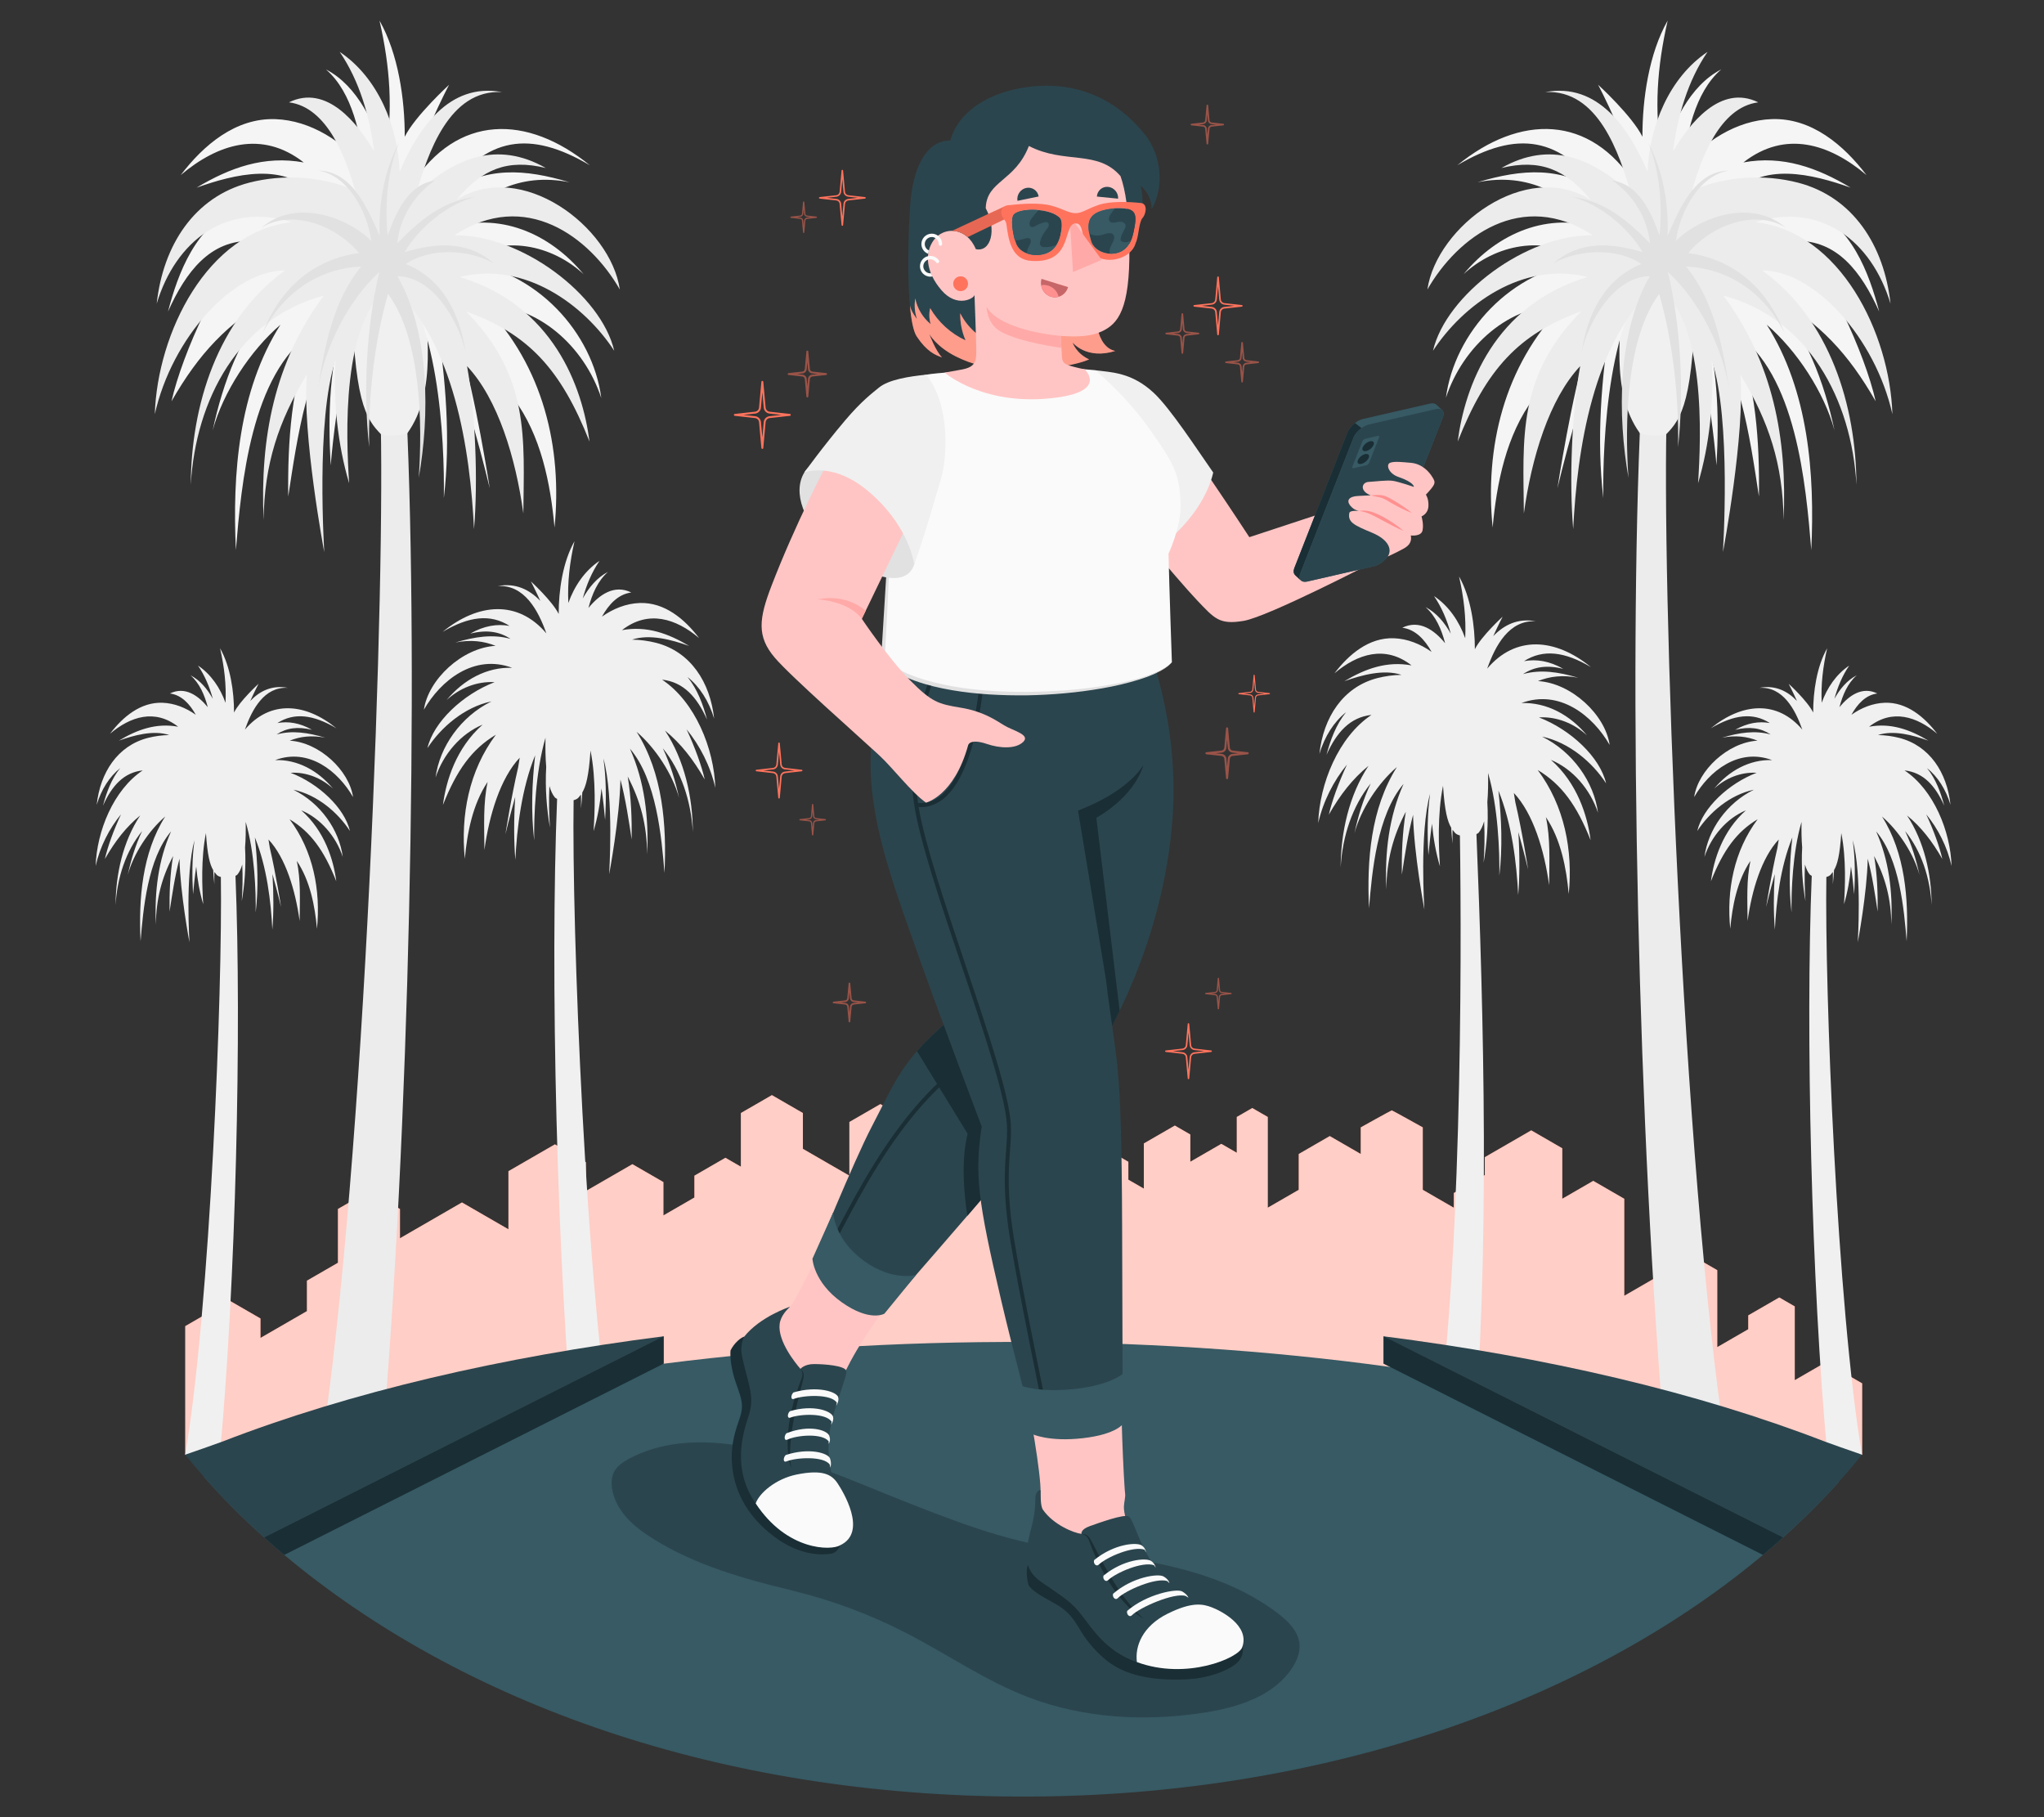 <?xml version="1.0" encoding="UTF-8"?>
<svg id="Layer_2" data-name="Layer 2" xmlns="http://www.w3.org/2000/svg" viewBox="0 0 540 480">
  <rect x="0" y="0" width="540" height="480" fill="#333333" stroke="none"/>
  <defs>
    <style>
      .cls-1 {
        fill: #ff735d;
      }

      .cls-1, .cls-2, .cls-3, .cls-4, .cls-5, .cls-6, .cls-7, .cls-8, .cls-9, .cls-10, .cls-11, .cls-12, .cls-13, .cls-14, .cls-15, .cls-16, .cls-17 {
        stroke-width: 0px;
      }

      .cls-18 {
        opacity: .5;
      }

      .cls-2 {
        fill: #375a64;
      }

      .cls-3 {
        fill: #e1e1e1;
      }

      .cls-4 {
        fill: #ececec;
      }

      .cls-5 {
        fill: #2b454e;
      }

      .cls-6 {
        fill: #c76668;
      }

      .cls-7 {
        fill: #f5f5f5;
      }

      .cls-8 {
        fill: #f0f0f0;
      }

      .cls-9 {
        fill: none;
      }

      .cls-10 {
        fill: #1a2e35;
      }

      .cls-11 {
        fill: #ff9090;
      }

      .cls-12 {
        fill: #fafafa;
      }

      .cls-13 {
        opacity: .65;
      }

      .cls-13, .cls-17 {
        fill: #fff;
      }

      .cls-14 {
        fill: #ffaaa8;
      }

      .cls-15 {
        fill: #ffc5c4;
      }

      .cls-16 {
        opacity: .1;
      }

      .cls-17 {
        opacity: .3;
      }
    </style>
  </defs>
  <g id="Layer_2-2" data-name="Layer 2">
    <g>
      <rect class="cls-9" width="540" height="480"/>
      <g>
        <g id="City">
          <path id="Buildings" class="cls-1" d="m482.34,359.84l-8.19,4.73v-19.49l-4.09-2.36-8.19,4.73v3.66l-8.19,4.73v-20.33l-8.19-4.73-8.19,4.73v2.04l-8.19,4.73v-25.63l-8.19-4.73-8.19,4.73v-13.34l-8.19-4.73-12.28,7.09v4.73l-8.19,4.73v3.88l-8.19-4.73v-16.49s-8.04-4.49-8.19-4.49-8.19,4.49-8.19,4.49v7.03l-8.19-4.73-8.19,4.73v9.46l-8.19,4.73v-23.97l-4.09-2.36-4.09,2.36v9.46l-4.09-2.36-8.19,4.73v-7.2l-4.09-2.36-8.19,4.73v11.93l-4.09-2.36v-4.73l-8.19-4.73-8.19,4.73v-4.73l-12.28-7.09-8.19,4.73v-9.46l-8.19-4.73-8.19,4.73v13.14l-4.09,2.36v-9.46l-8.19-4.73-8.19,4.73v14.18l-12.28-7.09v-9.46l-8.19-4.73-8.19,4.73v14.18l-4.09-2.36-8.19,4.73v5.77l-8.19,4.73v-8.81l-8.19-4.73-12.28,7.09v-7.6l-8.19-4.73-12.28,7.09v15.35l-12.28-7.09-16.38,9.46v-7.74l-8.19-4.73-8.19,4.73v14.21l-8.19,4.73v8.04l-12.28,7.09v-5.14l-8.19-4.73-11.68,6.75v33.98h443.01s0-18.87,0-18.87l-9.59-5.54Z"/>
          <path id="Buildings-2" data-name="Buildings" class="cls-13" d="m482.34,359.84l-8.19,4.73v-19.49l-4.09-2.36-8.19,4.73v3.66l-8.19,4.73v-20.33l-8.19-4.73-8.19,4.73v2.04l-8.19,4.73v-25.63l-8.19-4.73-8.19,4.73v-13.34l-8.19-4.73-12.28,7.09v4.73l-8.19,4.73v3.88l-8.19-4.73v-16.49s-8.04-4.49-8.19-4.49-8.19,4.49-8.19,4.49v7.03l-8.19-4.73-8.19,4.73v9.46l-8.19,4.73v-23.97l-4.09-2.36-4.09,2.36v9.46l-4.09-2.36-8.19,4.73v-7.2l-4.09-2.36-8.19,4.73v11.93l-4.09-2.36v-4.73l-8.19-4.73-8.19,4.73v-4.73l-12.28-7.09-8.19,4.73v-9.46l-8.19-4.73-8.19,4.73v13.14l-4.09,2.36v-9.46l-8.19-4.73-8.19,4.73v14.18l-12.28-7.09v-9.46l-8.19-4.73-8.19,4.73v14.18l-4.09-2.36-8.19,4.73v5.77l-8.19,4.73v-8.81l-8.19-4.73-12.28,7.09v-7.6l-8.19-4.73-12.28,7.09v15.35l-12.28-7.09-16.38,9.46v-7.74l-8.19-4.73-8.19,4.73v14.21l-8.19,4.73v8.04l-12.28,7.09v-5.14l-8.19-4.73-11.68,6.75v33.98h443.01s0-18.87,0-18.87l-9.59-5.54Z"/>
        </g>
        <g id="Palm">
          <path class="cls-4" d="m456.16,383.88c-11.84-77.22-17.28-232.21-15.79-276.25l-6.87.29c-3.32,70.68-.81,191.6,6.58,275.96h16.08Z"/>
          <path class="cls-8" d="m428.85,74.94c-.53,11.7-3.62,28.36,4.36,39.46,1.06.65,5.62.86,6.98.31,3.98-4.09,7.35-8.63,7.73-39.56,0,0-2.51-3.09-9.5-3.36-6.99-.27-9.58,3.15-9.58,3.15Z"/>
          <g>
            <path class="cls-7" d="m412.9,80.64c-15.64,16.08-20.65,37.64-18.56,58.7,1.04-11.57,3.57-24.47,10.84-34.12,3.73-4.95,8.04-11.25,14.14-13.73-3.98,12.28-7.87,37.49-7.87,37.49,0,0,7.19-30.36,14.03-44.38-2.42,15.38-3.73,31.46-1.9,46.97-.23-15.36,1.35-49.76,14.54-61.04,10.67,12.07,13.97,36.78,15.36,52.39.76-13.76.33-26.85-3.88-40.07,10,13.33,12.65,32.33,15.09,48.29.19-14.38-.78-29.84-6.32-43.32,16.15,10.89,18.72,40.03,20.15,57.47.95-20.13-.7-42.03-11.77-59.52,7.9,6.74,15.19,17.86,17.9,27.9-2.67-12.61-7.56-25.69-16.29-35.45,12.47,7.09,19.97,15.24,27.17,27.77-2.83-12.68-13.23-35.39-21.16-42.35,10.94-.3,17.39,8.16,22.09,18.66-2.66-10.21-7.4-22.92-18.63-27.37-6.56-2.6-13.43-2.82-20.5-2.94,7.96-9.52,21.68-5.93,31.58-2.43-8.82-5.27-17.91-8.57-28.32-6.66,11.09-8.66,22.78-4.88,32.51,3.34-6.02-7.94-14.52-15.14-25.01-14.78-9.35.32-18.01,5.97-23.8,13.14,1.38-8.82,3.26-20.02,10.42-26.26-8.42,4.35-12.93,14.57-15.66,23.21-2.1-12.5-1.28-23.8,1.53-36.12-4.97,8.75-6.69,20.77-6.67,30.68-2.7-5.47-11.7-13.73-11.71-13.72,0,0,9.29,17.58,9.86,26.41-12.02-18.76-30.57-18.61-47.05-5.15,15.76-9.32,27.38-7.69,38.07,7.5-10.47-7.39-20.97-6.52-32.74-3.01,13.65-2.71,22.98,3.19,32.51,12.24-13.82-4.61-27.22,1.2-36.19,12.04,8.2-7.6,21.19-10.84,32.4-3.43-20.16,2.28-34.84,19.06-37.06,36.06,4.5-13.63,16.78-24.7,30.89-24.42Z"/>
            <path class="cls-4" d="m437.71,75.36c-16.96,14.66-21.07,43.79-22.09,64.4-1.07-12.52-.41-30.68,1.84-43.04-8.15,8.64-12.87,24.25-14.87,38.9-.18-19.86-1.8-36.21,15.17-53.38-16.53,5.94-25.09,15.3-32.65,34.39,1.85-14.46,9.58-36,34.3-43.47-17.26-4.28-32.96,7.44-40.83,19.49,3.42-14.76,24.59-30.77,42.23-30.49-18.73-12.35-35.72.37-43.71,14.31,2.4-16.61,26.04-34.51,43.14-23.69-6.66-8.06-13.42-10.89-23.59-8.4,12.89-7.33,24.11-2.65,34.24,6.77-3.07-10.64-8.7-27.62-22.68-26.82,14.08-2.64,22.22,9.78,27.06,21,.47-11.89,5.66-24.81,15.84-31.63-5.25,7.69-7.94,17.1-9.1,26.24,4.31-7.26,12.51-17.81,22.5-12.91-10.26,1.31-15.1,14.97-17.49,23.28,8.85-3.84,19.15-4.34,27.96-2.07,14.54,3.75,22.8,16.58,24.47,31.96-5.01-16.57-18.35-26.87-35.69-21.53,22.41,2.52,35.52,29.38,36.19,50.72-4.56-20.23-20.67-37.95-34.38-37.95,17.93,12.95,24.79,35.8,24.88,56.6-1.28-22.45-12.66-44-35.13-49.95,13.11,17.7,16.84,37.63,15.89,59.29-.19-14.73-3.86-26.01-11.45-38.5,1.35,15.59-4.57,46.95-4.57,46.95-.05,0,2.31-34.92-2.98-50.68.63,10.59-.55,22.31-3.6,32.5.8-12.25,2.17-43.15-10.9-52.29Z"/>
            <path class="cls-3" d="m435.85,72.96c-8.64,15.02-8.5,36.99-5.63,53.22-.97-13.71-.72-36.7,8.12-48.53,3.64,12.63,5.24,27.43,4.98,40.45,1.61-14.53.77-31.89-2.69-46.26,8.36,7.66,14.38,19.88,16.21,30.97-1.66-11.13-4.02-23.48-11.42-32.4,11.68.49,20.97,7.4,26.04,17.56-4.44-11.39-12.97-19.4-25.45-21.13,5.62-6.91,17.29-11.84,25.7-6.74-8.4-7.29-21.67-3.47-28.93,3.48.93-7.18,5.89-17.23,13.97-18.52-9.03.11-13.15,10.37-16.2,17.21.35-8.36-1.19-17.21-5.14-24.62,3.12,7.47,3.82,16.62,3.03,24.57-2.17-5.92-5.31-13.53-12.5-14.53,5.54,3.76,9.27,9.92,9.97,16.59-5.92-6.03-11.89-11.18-20.62-12.29,7.39,1.9,14.82,8.14,18.67,14.59-8.29-2.4-16.54-3.1-23.53,2.95,6.42-3.66,16.94-4.18,23.2.22-9.75,3.9-14.3,13.32-15.78,23.2,1.78-7.89,8.46-19.87,17.99-20Z"/>
          </g>
        </g>
        <path id="Palm-2" data-name="Palm" class="cls-8" d="m513.13,226.86c-.72-3.21-2.31-7.59-4.25-11.76,3.08,3.73,5.56,8.54,6.7,13.64-.29-9.14-4.7-20.1-12.43-25.24,5.01.54,8.15,4.08,10.49,9.31-.9-3.45-2.23-7.07-4.55-9.92,2.84,2.25,4.98,5.63,6.21,9.7-.92-8.51-5.49-15.61-13.54-17.68-1.79-.46-3.69-.71-5.62-.75,4.19-1.38,9.32.06,13.32,1.48-4.88-2.92-9.91-4.74-15.67-3.68,6.13-4.79,12.6-2.7,17.99,1.85-3.33-4.39-8.03-8.38-13.84-8.18-3.18.11-6.21,1.33-8.82,3.18,1.58-2.84,3.77-5.24,6.84-5.63-4-1.96-7.48.55-10,3.61.84-3.21,2.17-6.32,4.57-8.42-2.55,1.32-4.45,3.61-5.9,6.21.85-3.12,2.1-6.13,3.91-8.77-3.45,2.31-5.86,5.89-7.27,9.83-.23-4.82.32-9.46,1.44-14.4-2.75,4.84-3.7,11.49-3.69,16.97-1.49-3.03-6.47-7.6-6.48-7.59,0,0,1.03,1.95,2.19,4.53-2.51-2.63-5.75-4.25-9.93-3.46,6.21-.35,9.44,5.62,11.35,11.04-6.61-7.8-15.88-7.14-24.19-.35,6.13-3.62,11.13-4.25,15.61-1.39-2.88-.52-5.93-.05-9.16,1.79,3.8-.93,6.74-.51,9.38,1.23-4.11-1.14-8.32-.5-12.88.86,3.59-.71,6.63-.34,9.4.77-7.87.47-15.72,7.89-16.73,14.9,3.91-6.81,11.69-13.09,20.59-9.76-5.9-.22-11.37,2.78-15.3,7.53,2.95-2.73,7.01-4.44,11.2-4.18-7.43,2.85-14.26,9.3-15.67,15.37,3.15-4.83,8.57-9.55,14.95-10.9-7.2,3.54-12.12,10.61-13.06,17.76,1.81-5.48,5.89-10.2,10.97-12.32-6.17,5.44-8.53,13.06-9.25,18.73,3.21-8.1,6.75-13.03,12.34-16.37-6.27,8.39-8.25,18.76-7.24,28.93.54-6.03,1.82-12.71,5.33-17.93-1.07,4.99-.81,10.17-.75,15.87,1.11-8.11,3.72-16.74,8.23-21.52-.13.7-.24,1.44-.35,2.2-1.64,6.99-2.98,15.64-2.98,15.64,0,0,.91-3.85,2.28-8.71-.33,5.1-.33,10.46.03,14.68.36-7.31,1.43-16.55,4.62-24.38-.75,6.59-.99,13.31-.22,19.85-.08-5.62.27-15.85,2.64-23.94-.04,2.3-.01,4.65.17,6.79-.28,4.94.12,9.91.87,14.16-.19-2.74-.3-6.14-.13-9.68.32,1.12.75,2.04,1.3,2.68.14.12.31.22.49.31-1.65,40.62-.1,107.63,4.14,153.11l9.13-.2c-6.64-39.39-9.86-123.2-9.41-152.61.49-.13.9-.33,1.14-.61.2-.23.39-.46.57-.72.02,1.1.03,2.19.01,3.25.13-1.21.23-2.46.31-3.74.85-1.44,1.52-3.8,1.91-9.78,1.37,6.73.99,14.67.72,18.8.94-3.15,1.55-6.56,1.85-9.97.38,2.64.64,5.16.84,7.35.27-4.89.27-9.62-.39-14.32,2.52,9.12,1.31,27,1.34,27,0,0,2.45-12.99,2.63-22.08,1.24,4.67,1.94,9.52,2.62,13.96.06-4.8-.11-9.82-.93-14.68,2.99,5.72,4.46,11.24,4.55,18.13.38-8.76-.63-17-4.02-24.63,6.2,7.27,7.37,20.6,8.06,29,.53-11.14-.38-23.25-6.51-32.93,4.37,3.73,8.4,9.88,9.9,15.44-.83-3.91-2.04-7.9-3.8-11.6,4.3,5.29,6.6,12.33,7.01,19.55-.03-8.1-1.93-16.76-6.5-23.67,3.74,3.07,6.57,6.7,9.31,11.47Z"/>
        <path id="Palm-3" data-name="Palm" class="cls-8" d="m351.04,215.28c.81-3.64,2.62-8.59,4.81-13.31-3.48,4.22-6.29,9.67-7.59,15.45.32-10.35,5.32-22.76,14.07-28.58-5.68.61-9.23,4.62-11.88,10.54,1.02-3.91,2.53-8,5.15-11.24-3.21,2.55-5.64,6.38-7.03,10.99,1.05-9.63,6.22-17.67,15.33-20.02,2.03-.52,4.18-.81,6.36-.85-4.74-1.56-10.55.07-15.09,1.67,5.53-3.3,11.22-5.37,17.75-4.17-6.95-5.43-14.27-3.06-20.37,2.09,3.77-4.97,9.1-9.49,15.67-9.26,3.6.12,7.03,1.51,9.99,3.6-1.79-3.22-4.27-5.93-7.75-6.38,4.53-2.22,8.47.62,11.32,4.09-.95-3.64-2.45-7.16-5.18-9.54,2.89,1.49,5.04,4.09,6.68,7.03-.96-3.53-2.38-6.94-4.43-9.94,3.91,2.62,6.64,6.67,8.24,11.13.26-5.45-.36-10.72-1.63-16.31,3.11,5.48,4.19,13.01,4.18,19.22,1.69-3.43,7.33-8.6,7.34-8.6,0,0-1.16,2.21-2.48,5.14,2.85-2.97,6.51-4.81,11.25-3.92-7.03-.4-10.69,6.37-12.85,12.5,7.49-8.84,17.98-8.09,27.4-.4-6.94-4.1-12.6-4.81-17.68-1.57,3.27-.59,6.72-.06,10.38,2.03-4.31-1.06-7.63-.58-10.63,1.39,4.65-1.29,9.42-.57,14.59.97-4.06-.81-7.51-.39-10.65.87,8.91.54,17.8,8.93,18.94,16.87-4.42-7.71-13.24-14.82-23.32-11.06,6.68-.25,12.88,3.15,17.33,8.53-3.34-3.09-7.94-5.03-12.69-4.74,8.41,3.23,16.15,10.53,17.74,17.41-3.57-5.47-9.71-10.82-16.93-12.34,8.16,4.01,13.73,12.02,14.79,20.11-2.05-6.2-6.67-11.56-12.43-13.96,6.99,6.16,9.66,14.79,10.48,21.21-3.63-9.17-7.64-14.75-13.98-18.54,7.1,9.5,9.34,21.25,8.2,32.76-.62-6.83-2.06-14.39-6.03-20.31,1.21,5.65.91,11.52.85,17.98-1.25-9.18-4.21-18.96-9.32-24.37.14.79.28,1.63.4,2.49,1.86,7.92,3.37,17.72,3.37,17.72,0,0-1.03-4.36-2.58-9.86.37,5.77.37,11.85-.04,16.62-.41-8.28-1.62-18.74-5.23-27.61.85,7.47,1.12,15.08.25,22.48.09-6.37-.31-17.95-2.98-27.11.05,2.6.02,5.27-.19,7.69.32,5.59-.14,11.22-.99,16.04.22-3.1.34-6.96.14-10.97-.36,1.26-.85,2.31-1.47,3.04-.16.13-.35.25-.56.35,1.87,46,3.72,112.58-1.08,164.09l-10.34-.22c7.52-44.61,7.57-130.21,7.05-163.52-.56-.15-1.02-.38-1.29-.69-.22-.26-.44-.52-.65-.81-.03,1.25-.04,2.48-.01,3.68-.15-1.37-.26-2.79-.35-4.23-.96-1.63-1.72-4.31-2.16-11.07-1.55,7.62-1.12,16.62-.81,21.29-1.07-3.56-1.75-7.42-2.1-11.29-.43,2.99-.73,5.84-.95,8.32-.31-5.54-.3-10.9.44-16.22-2.85,10.33-1.49,30.57-1.51,30.58,0,0-2.78-14.72-2.98-25.01-1.4,5.29-2.2,10.79-2.97,15.81-.07-5.43.13-11.12,1.05-16.62-3.38,6.48-5.05,12.73-5.15,20.53-.43-9.92.71-19.25,4.56-27.89-7.02,8.24-8.35,23.33-9.13,32.84-.6-12.61.44-26.34,7.37-37.29-4.95,4.22-9.52,11.19-11.22,17.48.94-4.43,2.31-8.95,4.3-13.14-4.87,5.99-7.47,13.97-7.94,22.14.04-9.17,2.18-18.98,7.36-26.81-4.24,3.48-7.44,7.58-10.54,12.99Z"/>
        <g id="Palm-4" data-name="Palm">
          <path class="cls-4" d="m84.69,383.88h16.08c7.39-84.36,9.9-205.28,6.58-275.96l-6.87-.29c1.49,44.04-3.95,199.03-15.79,276.25Z"/>
          <path class="cls-8" d="m112,74.94c.53,11.7,3.62,28.36-4.36,39.46-1.06.65-5.62.86-6.98.31-3.98-4.09-7.35-8.63-7.73-39.56,0,0,2.51-3.09,9.5-3.36,6.99-.27,9.58,3.15,9.58,3.15Z"/>
          <g>
            <path class="cls-7" d="m158.84,105.06c-2.22-17-16.9-33.77-37.06-36.06,11.21-7.4,24.2-4.17,32.4,3.43-8.98-10.84-22.38-16.65-36.19-12.04,9.53-9.05,18.86-14.95,32.51-12.24-11.77-3.51-22.27-4.38-32.74,3.01,10.69-15.2,22.31-16.82,38.07-7.5-16.48-13.46-35.03-13.61-47.05,5.15.57-8.83,9.86-26.41,9.86-26.41,0,0-9.01,8.25-11.71,13.72.02-9.91-1.7-21.93-6.67-30.68,2.81,12.32,3.62,23.62,1.53,36.12-2.73-8.64-7.24-18.86-15.66-23.21,7.16,6.24,9.03,17.44,10.42,26.26-5.79-7.16-14.45-12.81-23.8-13.14-10.49-.36-18.99,6.85-25.01,14.78,9.73-8.22,21.42-12,32.51-3.34-10.42-1.91-19.5,1.38-28.32,6.66,9.91-3.51,23.63-7.09,31.58,2.43-7.07.12-13.94.34-20.5,2.94-11.23,4.45-15.97,17.16-18.63,27.37,4.7-10.5,11.15-18.97,22.09-18.66-7.93,6.96-18.34,29.66-21.16,42.35,7.19-12.53,14.7-20.68,27.17-27.77-8.73,9.76-13.62,22.84-16.29,35.45,2.71-10.05,10-21.16,17.9-27.9-11.07,17.49-12.72,39.39-11.77,59.52,1.43-17.43,4-46.58,20.15-57.47-5.53,13.47-6.5,28.94-6.32,43.32,2.44-15.97,5.09-34.97,15.09-48.29-4.22,13.22-4.64,26.31-3.88,40.07,1.39-15.6,4.69-40.31,15.36-52.39,13.2,11.28,14.77,45.68,14.54,61.04,1.82-15.51.51-31.58-1.9-46.97,6.83,14.02,14.03,44.38,14.03,44.38,0,0-3.89-25.21-7.87-37.49,6.1,2.48,10.41,8.78,14.14,13.73,7.27,9.66,9.79,22.56,10.84,34.12,2.09-21.07-2.92-42.62-18.56-58.7,14.11-.28,26.39,10.79,30.89,24.42Z"/>
            <path class="cls-4" d="m103.14,75.36c16.96,14.66,21.07,43.79,22.09,64.4,1.07-12.52.41-30.68-1.84-43.04,8.15,8.64,12.87,24.25,14.87,38.9.18-19.86,1.8-36.21-15.17-53.38,16.53,5.94,25.09,15.3,32.65,34.39-1.85-14.46-9.58-36-34.3-43.47,17.26-4.28,32.96,7.44,40.83,19.49-3.42-14.76-24.59-30.77-42.23-30.49,18.73-12.35,35.72.37,43.71,14.31-2.4-16.61-26.04-34.51-43.14-23.69,6.66-8.06,13.42-10.89,23.59-8.4-12.89-7.33-24.11-2.65-34.24,6.77,3.07-10.64,8.7-27.62,22.68-26.82-14.08-2.64-22.22,9.78-27.06,21-.47-11.89-5.66-24.81-15.84-31.63,5.25,7.69,7.94,17.1,9.1,26.24-4.31-7.26-12.51-17.81-22.5-12.91,10.26,1.31,15.1,14.97,17.49,23.28-8.85-3.84-19.15-4.34-27.96-2.07-14.54,3.75-22.8,16.58-24.47,31.96,5.01-16.57,18.35-26.87,35.69-21.53-22.41,2.52-35.52,29.38-36.19,50.72,4.56-20.23,20.67-37.95,34.38-37.95-17.93,12.95-24.79,35.8-24.88,56.6,1.28-22.45,12.66-44,35.13-49.95-13.11,17.7-16.84,37.63-15.89,59.29.19-14.73,3.86-26.01,11.45-38.5-1.35,15.59,4.57,46.95,4.57,46.95.05,0-2.31-34.92,2.98-50.68-.63,10.59.55,22.31,3.6,32.5-.8-12.25-2.17-43.15,10.9-52.29Z"/>
            <path class="cls-3" d="m105,72.96c8.64,15.02,8.5,36.99,5.63,53.22.97-13.71.72-36.7-8.12-48.53-3.64,12.63-5.24,27.43-4.98,40.45-1.61-14.53-.77-31.89,2.69-46.26-8.36,7.66-14.38,19.88-16.21,30.97,1.66-11.13,4.02-23.48,11.42-32.4-11.68.49-20.97,7.4-26.04,17.56,4.44-11.39,12.97-19.4,25.45-21.13-5.62-6.91-17.29-11.84-25.7-6.74,8.4-7.29,21.67-3.47,28.93,3.48-.93-7.18-5.89-17.23-13.97-18.52,9.03.11,13.15,10.37,16.2,17.21-.35-8.36,1.19-17.21,5.14-24.62-3.12,7.47-3.82,16.62-3.03,24.57,2.17-5.92,5.31-13.53,12.5-14.53-5.54,3.76-9.27,9.92-9.97,16.59,5.92-6.03,11.89-11.18,20.62-12.29-7.39,1.9-14.82,8.14-18.67,14.59,8.29-2.4,16.54-3.1,23.53,2.95-6.42-3.66-16.94-4.18-23.2.22,9.75,3.9,14.3,13.32,15.78,23.2-1.78-7.89-8.46-19.87-17.99-20Z"/>
          </g>
        </g>
        <path id="Palm-5" data-name="Palm" class="cls-8" d="m27.72,226.86c.72-3.21,2.31-7.59,4.25-11.76-3.08,3.73-5.56,8.54-6.7,13.64.29-9.14,4.7-20.1,12.43-25.24-5.01.54-8.15,4.08-10.49,9.31.9-3.45,2.23-7.07,4.55-9.92-2.84,2.25-4.98,5.63-6.21,9.7.92-8.51,5.49-15.61,13.54-17.68,1.79-.46,3.69-.71,5.62-.75-4.19-1.38-9.32.06-13.32,1.48,4.88-2.92,9.91-4.74,15.67-3.68-6.13-4.79-12.6-2.7-17.99,1.85,3.33-4.39,8.03-8.38,13.84-8.18,3.18.11,6.21,1.33,8.82,3.18-1.58-2.84-3.77-5.24-6.84-5.63,4-1.96,7.48.55,10,3.61-.84-3.21-2.17-6.32-4.57-8.42,2.55,1.32,4.45,3.61,5.9,6.21-.85-3.12-2.1-6.13-3.91-8.77,3.45,2.31,5.86,5.89,7.27,9.83.23-4.82-.32-9.46-1.44-14.4,2.75,4.84,3.7,11.49,3.69,16.97,1.49-3.03,6.47-7.6,6.48-7.59,0,0-1.03,1.95-2.19,4.53,2.51-2.63,5.75-4.25,9.93-3.46-6.21-.35-9.44,5.62-11.35,11.04,6.61-7.8,15.88-7.14,24.19-.35-6.13-3.62-11.13-4.25-15.61-1.39,2.88-.52,5.93-.05,9.16,1.79-3.8-.93-6.74-.51-9.38,1.23,4.11-1.14,8.32-.5,12.88.86-3.59-.71-6.63-.34-9.4.77,7.87.47,15.72,7.89,16.73,14.9-3.91-6.81-11.69-13.09-20.59-9.76,5.9-.22,11.37,2.78,15.3,7.53-2.95-2.73-7.01-4.44-11.2-4.18,7.43,2.85,14.26,9.3,15.67,15.37-3.15-4.83-8.57-9.55-14.95-10.9,7.2,3.54,12.12,10.61,13.06,17.76-1.81-5.48-5.89-10.2-10.97-12.32,6.17,5.44,8.53,13.06,9.25,18.73-3.21-8.1-6.75-13.03-12.34-16.37,6.27,8.39,8.25,18.76,7.24,28.93-.54-6.03-1.82-12.71-5.33-17.93,1.07,4.99.81,10.17.75,15.87-1.11-8.11-3.72-16.74-8.23-21.52.13.7.24,1.44.35,2.2,1.64,6.99,2.98,15.64,2.98,15.64,0,0-.91-3.85-2.28-8.71.33,5.1.33,10.46-.03,14.68-.36-7.31-1.43-16.55-4.62-24.38.75,6.59.99,13.31.22,19.85.08-5.62-.27-15.85-2.64-23.94.04,2.3.01,4.65-.17,6.79.28,4.94-.12,9.91-.87,14.16.19-2.74.3-6.14.13-9.68-.32,1.12-.75,2.04-1.3,2.68-.14.12-.31.22-.49.31,1.65,40.62.1,107.63-4.14,153.11l-9.13-.2c6.64-39.39,9.86-123.2,9.41-152.61-.49-.13-.9-.33-1.14-.61-.2-.23-.39-.46-.57-.72-.02,1.1-.03,2.19-.01,3.25-.13-1.21-.23-2.46-.31-3.74-.85-1.44-1.52-3.8-1.91-9.78-1.37,6.73-.99,14.67-.72,18.8-.94-3.15-1.55-6.56-1.85-9.97-.38,2.64-.64,5.16-.84,7.35-.27-4.89-.27-9.62.39-14.32-2.52,9.12-1.31,27-1.34,27,0,0-2.45-12.99-2.63-22.08-1.24,4.67-1.94,9.52-2.62,13.96-.06-4.8.11-9.82.93-14.68-2.99,5.72-4.46,11.24-4.55,18.13-.38-8.76.63-17,4.02-24.63-6.2,7.27-7.37,20.6-8.06,29-.53-11.14.38-23.25,6.51-32.93-4.37,3.73-8.4,9.88-9.9,15.44.83-3.91,2.04-7.9,3.8-11.6-4.3,5.29-6.6,12.33-7.01,19.55.03-8.1,1.93-16.76,6.5-23.67-3.74,3.07-6.57,6.7-9.31,11.47Z"/>
        <path id="Palm-6" data-name="Palm" class="cls-8" d="m186.2,205.97c-.81-3.64-2.62-8.59-4.81-13.31,3.48,4.22,6.29,9.67,7.59,15.45-.32-10.35-5.32-22.76-14.07-28.58,5.68.61,9.23,4.62,11.88,10.54-1.02-3.91-2.53-8-5.15-11.24,3.21,2.55,5.64,6.38,7.03,10.99-1.05-9.63-6.22-17.67-15.33-20.02-2.03-.52-4.18-.81-6.36-.85,4.74-1.56,10.55.07,15.09,1.67-5.53-3.3-11.22-5.37-17.75-4.17,6.95-5.43,14.27-3.06,20.37,2.09-3.77-4.97-9.1-9.49-15.67-9.26-3.6.12-7.03,1.51-9.99,3.6,1.79-3.22,4.27-5.93,7.75-6.38-4.53-2.22-8.47.62-11.32,4.09.95-3.64,2.45-7.16,5.18-9.54-2.89,1.49-5.04,4.09-6.68,7.03.96-3.53,2.38-6.94,4.43-9.94-3.91,2.62-6.64,6.67-8.24,11.13-.26-5.45.36-10.72,1.63-16.31-3.11,5.48-4.19,13.01-4.18,19.22-1.69-3.43-7.33-8.6-7.34-8.6,0,0,1.16,2.21,2.48,5.14-2.85-2.97-6.51-4.81-11.25-3.92,7.03-.4,10.69,6.37,12.85,12.5-7.49-8.84-17.98-8.09-27.4-.4,6.94-4.1,12.6-4.81,17.68-1.57-3.27-.59-6.72-.06-10.38,2.03,4.31-1.06,7.63-.58,10.63,1.39-4.65-1.29-9.42-.57-14.59.97,4.06-.81,7.51-.39,10.65.87-8.91.54-17.8,8.93-18.94,16.87,4.42-7.71,13.24-14.82,23.32-11.06-6.68-.25-12.88,3.15-17.33,8.53,3.34-3.09,7.94-5.03,12.69-4.74-8.41,3.23-16.15,10.53-17.74,17.41,3.57-5.47,9.71-10.82,16.93-12.34-8.16,4.01-13.73,12.02-14.79,20.11,2.05-6.2,6.67-11.56,12.43-13.96-6.99,6.16-9.66,14.79-10.48,21.21,3.63-9.17,7.64-14.75,13.98-18.54-7.1,9.5-9.34,21.25-8.2,32.76.62-6.83,2.06-14.39,6.03-20.31-1.21,5.65-.91,11.52-.85,17.98,1.25-9.18,4.21-18.96,9.32-24.37-.14.79-.28,1.63-.4,2.49-1.86,7.92-3.37,17.72-3.37,17.72,0,0,1.03-4.36,2.58-9.86-.37,5.77-.37,11.85.04,16.62.41-8.28,1.62-18.74,5.23-27.61-.85,7.47-1.12,15.08-.25,22.48-.09-6.37.31-17.95,2.98-27.11-.05,2.6-.02,5.27.19,7.69-.32,5.59.14,11.22.99,16.04-.22-3.1-.34-6.96-.14-10.97.36,1.26.85,2.31,1.47,3.04.16.13.35.25.56.35-1.87,46-.11,121.89,4.68,173.4l10.34-.22c-7.52-44.61-11.17-139.52-10.66-172.83.56-.15,1.02-.38,1.29-.69.22-.26.44-.52.65-.81.03,1.25.04,2.48.01,3.68.15-1.37.26-2.79.35-4.23.96-1.63,1.72-4.31,2.16-11.07,1.55,7.62,1.12,16.62.81,21.29,1.07-3.56,1.75-7.42,2.1-11.29.43,2.99.73,5.84.95,8.32.31-5.54.3-10.9-.44-16.22,2.85,10.33,1.49,30.57,1.51,30.58,0,0,2.78-14.72,2.98-25.01,1.4,5.29,2.2,10.79,2.97,15.81.07-5.43-.13-11.12-1.05-16.62,3.38,6.48,5.05,12.73,5.15,20.53.43-9.92-.71-19.25-4.56-27.89,7.02,8.24,8.35,23.33,9.13,32.84.6-12.61-.44-26.34-7.37-37.29,4.95,4.22,9.52,11.19,11.22,17.48-.94-4.43-2.31-8.95-4.3-13.14,4.87,5.99,7.47,13.97,7.94,22.14-.04-9.17-2.18-18.98-7.36-26.81,4.24,3.48,7.44,7.59,10.54,12.99Z"/>
        <g id="Street">
          <path class="cls-2" d="m485.81,391.44c-3.61,4.01-7.44,7.92-11.5,11.72-1.67,1.57-3.4,3.13-5.15,4.65-46.5,40.68-118.25,66.75-198.73,66.75s-148.78-24.84-195.35-63.85c-1.8-1.5-3.56-3.04-5.28-4.59-5.77-5.15-11.12-10.54-16.03-16.13,1.62-.66,3.27-1.32,4.93-1.95,28.53-11.04,61.43-19.36,96.55-24.95h.01c6.6-1.06,13.28-2.02,20.04-2.87h.02c66.65-8.5,139.53-7.57,204.83,2.76h.01c7.5,1.18,14.88,2.5,22.16,3.93h.01c27.05,5.33,52.42,12.38,75.04,21.13,2.89,1.12,5.71,2.25,8.44,3.41Z"/>
          <g>
            <path class="cls-5" d="m175.32,352.97v7.23h-.02s-100.21,50.51-100.21,50.51c-1.8-1.5-3.56-3.04-5.28-4.59-5.77-5.15-11.12-10.54-16.03-16.13-1.67-1.89-3.29-3.81-4.85-5.74,3.9-1.37,8.18-2.83,9.76-3.44,33.9-13.14,73.99-22.41,116.62-27.83h.01Z"/>
            <path class="cls-10" d="m175.32,352.97v7.23h-.02s-100.21,50.51-100.21,50.51c-1.8-1.5-3.56-3.04-5.28-4.59l85.45-43.04h.01l20.05-10.1h.01Z"/>
          </g>
          <g>
            <path class="cls-5" d="m365.53,352.97v7.23h.02s100.21,50.51,100.21,50.51c1.8-1.5,3.56-3.04,5.28-4.59,5.77-5.15,11.12-10.54,16.03-16.13,1.67-1.89,3.29-3.81,4.85-5.74-3.9-1.37-8.18-2.83-9.76-3.44-33.9-13.14-73.99-22.41-116.62-27.83h-.01Z"/>
            <path class="cls-10" d="m365.53,352.97v7.23h.02s100.21,50.51,100.21,50.51c1.8-1.5,3.56-3.04,5.28-4.59l-85.45-43.04h-.01l-20.05-10.1h-.01Z"/>
          </g>
        </g>
        <path id="Shadow" class="cls-5" d="m209.05,420.08c10.5,2.52,20.69,6.3,30.29,11.24,10.79,5.55,20.86,12.58,32.19,16.94,14.72,5.67,31.01,6.54,46.59,4.13,8.83-1.37,18.27-4.29,23.21-11.74,1.26-1.91,2.19-4.15,1.98-6.43-.32-3.34-2.97-5.96-5.63-8-14.23-10.89-32.78-14.01-50.58-16.1-17.79-2.09-28.74-5.91-46.75-12.97-7.71-3.02-15.34-6.34-23.08-9.14-.06-.02-.13-.05-.19-.07-3.93-1.41-7.65-3.04-11.74-4.03-6.52-1.58-13.16-2.87-19.87-2.92-6.71-.05-13.53,1.19-19.42,4.41-1.52.83-3.03,1.85-3.82,3.39-.67,1.3-.76,2.83-.55,4.28.41,2.95,1.94,5.66,3.93,7.87,2,2.21,4.45,3.96,6.97,5.54,11,6.9,23.94,10.58,36.48,13.58Z"/>
        <g id="Character">
          <g id="Bottom">
            <g>
              <path class="cls-15" d="m222.87,401.02c-1.08-4.49-3.09-8.16-3.86-11.43-.74-3.15-1.41-6.97-.53-11.73.88-4.76,1.9-9.69,4.82-15.56,3.45-6.95,8.44-15.21,26-36.1l-27.59-6.65c-4.07,8.96-11.73,24.59-13.07,25.74-.11.1-.22.19-.33.27-.02-.03-.03-.05-.03-.05-2.4,1.91-6.24,2.95-9.64,6-.02.01-.03.03-.05.04-2.13,1.94-2.79,5.04-1.83,7.75.13.38.26.75.37,1.17.51,1.91,1.58,4.37,1.87,8.08.26,3.42-1.5,7.47-2.89,11.92-1.39,4.45-1.16,7.11,1.05,11.03,1.72,3.06,8.45,10.63,14.32,12.98,9.37,3.77,12.48,1.02,11.4-3.47Z"/>
              <g>
                <path class="cls-10" d="m196.59,353.07c-.79.23-2.55,1.53-3.6,3.65-.14,1.63.12,4.96,1.56,8.97,1.45,4.01,1.96,5.65.93,8.73-1.03,3.08-2.53,6.88-2.08,12.5.46,5.62,2.97,12.92,11.26,19.08,6.79,5.05,12.71,4.8,14.97,4.39,2.26-.41,2.75-3.54,2.75-3.54l-25.79-53.79Z"/>
                <path class="cls-5" d="m208.75,345.14c-.74.71-2.51,2.37-2.78,4.63-.53,4.5,4.18,10.29,5.5,11.81,0,0,1.01-1.26,3.55-1.27,2.94,0,8.02.43,8.54,1.73.51,1.29-3.84,10.53-4.52,17.39-.68,6.86,1.1,12.43,2.86,15.95,1.75,3.52,4.76,8.31-.21,12.62-2.91.85-14.95-.7-22.03-10.87-6.29-9.03-3.47-18.34-1.89-23.12,1.59-4.77.19-7.64-1.21-13.51-.61-2.56-1.26-4.49.03-7.41,4.27-5.36,12.17-7.94,12.17-7.94Z"/>
                <path class="cls-12" d="m199.65,397.12c.93-2.72,5.28-6.51,10.85-7.64,6.86-1.38,9.24.02,10.77,2.32,1.27,1.91,8.12,12.88.7,16.37-2.41,1.48-14.11,1.47-22.33-11.06Z"/>
                <path class="cls-10" d="m211.48,361.58c.4.38.78.87.84,1.49.05.61-.09,1.18-.23,1.73-.3,1.09-.56,2.15-.82,3.25-.56,2.16-1.07,4.32-1.49,6.5-.43,2.18-.74,4.37-.93,6.58-.17,2.21-.16,4.43.17,6.65-.74-2.13-.96-4.42-.96-6.68,0-2.27.28-4.52.69-6.74.43-2.22,1-4.4,1.68-6.54.34-1.06.74-2.14,1.13-3.18.18-.52.42-1.03.45-1.55.03-.52-.23-1.03-.53-1.5Z"/>
                <path class="cls-12" d="m207.66,386.06c2.7-1.13,10.04-1.48,11.56.82l.14.78s.41-.97-.07-2.4c-.49-1.43-5.49-2.97-11.71-.92-.66.63-.74,1.97.08,1.71Z"/>
                <path class="cls-12" d="m207.93,380.31c2.63-1.28,9.36-1.78,11.01.42l-.03.64s.71-.78.14-2.18c-.57-1.4-5.21-3-11.3-.59-.62.66-.63,2.01.18,1.7Z"/>
                <path class="cls-12" d="m208.73,374.48c2.7-1.04,9.54-1.29,10.98,1.08l-.17.76s.79-.95.55-2.06c-.33-1.53-5.19-3.35-11.41-1.5-.67.61-.77,1.96.06,1.72Z"/>
                <path class="cls-12" d="m209.66,369.53c2.7-1.04,9.98-1.37,11.43,1l-.19.77s.81-1.07.56-2.18c-.33-1.53-5.62-3.16-11.84-1.31-.67.61-.79,1.96.04,1.73Z"/>
              </g>
            </g>
            <g>
              <path class="cls-15" d="m320.32,426.83c-2.36-1.43-4.55-3.08-6.9-4.5-2.36-1.43-4.68-2.96-6.67-4.89-3.59-3.49-5.89-8.07-7.91-12.65-.85-1.93-1.67-3.93-1.89-6.05-.13-1.27.22-2.34.31-3.56.04-.55-.09-1.17-.12-1.72-.09-1.3-.16-2.6-.24-3.9-.18-3.3-.31-6.6-.43-9.89-.34-9.78-.5-19.56-.61-29.34l-25.8,13.99c2,7.11,5.05,25.8,4.83,29.77-.45,8.02-4.77,18.53,2.79,23.86,1.49,1.05,3.2,1.77,4.77,2.7,5.1,3.03,8.55,8.2,13.16,11.93,3.43,2.77,7.48,4.71,11.73,5.84,1.73.46,3.57,1.18,5.36,1.11,2.35-.09,4.71-.43,7.02-.89,1.43-.28,2.87-.63,4.11-1.39s2.26-2,2.42-3.45c.17-1.5-.6-2.98-1.67-4.05s-2.42-1.8-3.72-2.57c-.19-.11-.37-.22-.56-.33Z"/>
              <g>
                <path class="cls-10" d="m271.59,413.42c-.46.73-.5,2.94.16,5.36,1.03,1.39,2.66,2.47,6.63,4.62,3.96,2.15,5.25,4.25,7.01,7.2,1.88,3.16,4.23,5.64,6.09,7.29,4.45,3.97,11.04,6.18,21.95,5.7,6.82-.3,12.42-2.99,13.91-4.9,1.49-1.91.97-3.98.97-3.98l-56.72-21.3Z"/>
                <path class="cls-5" d="m273.55,395.41c0-1.02.98-2.11,1.35-1.74.08,1.1-.11,4.06.65,5.14,2.74,3.92,8.05,6.1,10.17,6.36,0,0-.35-1.14,2.17-2.04,2.53-.9,8.97-3.24,10.28-2.58,1.31.66,2.64,7.36,6.92,13.24,4.29,5.89,10.77,9.74,14.63,11.29,3.86,1.55,8.24,4.74,8.15,9.77-4.03,5.48-14.75,6.05-21.25,5.48-11.54-1-16.67-8.13-19.85-12.39-3.18-4.26-4.24-4.93-9.48-8.58-2.28-1.59-4.67-2.73-5.71-5.95-1.05-7.88,1.93-9.15,1.97-18Z"/>
                <path class="cls-12" d="m300.36,439.03c-.57-4.16,1.45-9.46,8.07-12.76,6.62-3.3,9.45-2.55,11.71-1.7s10.12,4.76,8.05,10.51c-.86,2.87-14.74,8.81-27.83,3.95Z"/>
                <path class="cls-10" d="m285.72,405.18c.58.02,1.23.13,1.71.58.47.45.76,1,1.04,1.52l1.63,3.14c1.08,2.1,2.2,4.16,3.39,6.18,1.2,2.02,2.48,3.97,3.9,5.84,1.43,1.85,2.97,3.62,4.8,5.14-2.07-1.17-3.88-2.8-5.46-4.6-1.59-1.79-2.95-3.77-4.19-5.81-1.22-2.05-2.31-4.18-3.28-6.34-.49-1.07-.94-2.2-1.34-3.3-.22-.54-.39-1.11-.73-1.54-.34-.43-.9-.65-1.47-.81Z"/>
                <path class="cls-12" d="m298.98,426.71c2.07-2.1,11.22-6.11,14.27-5.14l.72.46s-.26-.86-1.68-1.67-9.36.69-14.49,5.14c-.28.77.5,1.8,1.19,1.22Z"/>
                <path class="cls-12" d="m295.25,422.19c2.07-2.1,10.05-5.54,13.1-4.57l.6.56s-.14-.96-1.56-1.77c-1.42-.82-8.19.11-13.32,4.57-.28.77.5,1.8,1.19,1.22Z"/>
                <path class="cls-12" d="m292.69,417.44c2.13-2.05,9.16-5.05,12.18-4l.45.64s-.17-1.02-1.15-1.73c-1.33-.96-7.37-.47-12.63,3.84-.3.76.45,1.81,1.15,1.25Z"/>
                <path class="cls-12" d="m290.21,413.34c2.13-2.05,9.16-5.05,12.18-4l.37.7s-.1-1.09-1.07-1.79c-1.33-.96-7.37-.47-12.63,3.84-.3.76.45,1.81,1.15,1.25Z"/>
              </g>
            </g>
            <g>
              <path class="cls-5" d="m248.49,221.36l17.26-28.56s25.81-17.04,35.01-28.28c0,0,11.88,23.9,8.75,54.78-3.26,32.2-17.67,56.72-25.16,67.26-7.49,10.54-50.67,59.76-50.67,59.76-4.4-.24-16.43-7.97-18.52-14.1,0,0,10.33-25.4,15.15-34.63,6.31-12.05,7.97-17.69,20.85-28.49-2.14-11.62-2.68-47.76-2.68-47.76Z"/>
              <g>
                <path class="cls-10" d="m219.73,329.9l-.94-.49.46-.88c11.34-21.78,25.45-48.89,54.07-57.74l.31,1.01c-28.2,8.73-42.2,35.61-53.45,57.22l-.46.88Z"/>
                <path class="cls-10" d="m284.8,214.06l-35.38,35.36c.41,7.87.98,15.44,1.76,19.7-3.82,3.2-6.65,5.95-8.92,8.55l13.37,21.81c-1.79,7.21-.92,16.17-.06,21.67,11.91-13.82,24.98-29.22,28.79-34.58,3.07-4.32,7.29-10.99,11.44-19.57l-6.16-51s9.71-5.06,12.45-13.93c-5.04,7.82-17.29,12-17.29,12Z"/>
              </g>
              <path class="cls-5" d="m242.42,251.83c-5.67-15.91-9.24-25.99-11.21-37.13-2.81-15.86-.2-24.94,2-29.96,6.61-15.1,10.23-20.05,12.71-25.27,0,0,4.99,10.4,27.57,12.31,25.84,2.19,28.88-7.25,28.88-7.25-.83,9.51,1.99,21.69-.98,29.64-5.95,15.95-16.6,19.9-16.6,19.9l7.36,44.48c2.82,23.33,4.14,19.44,4.3,65.31.07,20.14.16,52.08.16,52.08-3.11,1.95-17.93,4.17-23.41,1.86,0,0-5.5-20.68-8.73-34.45-6.18-26.37-7.01-33.15-5.11-45.78,0,0-10.45-27.5-16.95-45.73Z"/>
              <path class="cls-10" d="m277.93,378.7c-2.56-12.32-7.69-37.36-9.9-50.59-2.07-12.36-1.59-18.91-1.2-24.17.18-2.46.34-4.58.22-6.91-.4-7.68-6.05-24.51-12.04-42.33-5.29-15.75-10.74-32-12.32-41.52.18,0,.36.03.54.03,2.12,0,4.09-.71,5.88-2.11,5.3-4.17,8.92-14.33,10.74-30.2l-1.05-.12c-1.77,15.36-5.34,25.56-10.35,29.49-1.79,1.4-3.78,2.02-5.92,1.84-2.2-15.15,1.69-26,5.15-35.59.96-2.66,1.86-5.17,2.62-7.71l-1.01-.3c-.75,2.51-1.65,5.01-2.61,7.66-3.52,9.79-7.52,20.89-5.14,36.52,1.45,9.51,7.05,26.2,12.48,42.35,5.7,16.97,11.59,34.52,11.99,42.05.12,2.26-.04,4.35-.22,6.78-.39,5.32-.88,11.93,1.22,24.42,2.2,13.13,7.26,37.88,9.84,50.32.36.04.72.07,1.1.1Z"/>
              <path class="cls-2" d="m272.62,378.77s4.4,2.16,13.45,1.12c9.05-1.03,10.72-3.9,10.72-3.9v-13.23s-3.28,3.08-12.61,4.1c-9.78,1.07-14.31-.81-14.31-.81l2.75,12.71Z"/>
              <path class="cls-2" d="m214.64,332.5s.31,6.2,7.73,11.48c7.43,5.28,11.27,3.03,11.27,3.03l8.38-10.25s-6.08,1.82-13.7-3.65c-7.99-5.74-8.2-12.85-8.2-12.85l-5.49,12.25Z"/>
            </g>
          </g>
          <g id="Top">
            <g>
              <path class="cls-15" d="m285.38,99.16c12.68-.88,16.94,1.33,22.12,9.14,5.31,8,14.56,21.33,22.56,33.59l24.51-8.07,8.4,14.6s-27.93,14.49-34.42,15.58c-6.48,1.09-7.69-.63-12.3-5.44-5.12-5.35-22.49-26.31-22.49-26.31l-8.38-33.08Z"/>
              <g>
                <g>
                  <path class="cls-2" d="m380.95,108.29h.03s-1.56-1.45-1.56-1.45v.02c-.35-.31-.92-.42-1.65-.25l-17.68,4.06c-1.64.38-3.46,1.95-4.08,3.52l-14.04,35.81c-.33.83-.23,1.48.16,1.86h-.01s1.61,1.5,1.61,1.5v-.02c.35.32.92.44,1.67.26l17.68-4.06c1.64-.38,3.46-1.95,4.08-3.52,2.76-7.04,11.28-28.77,14.04-35.81.35-.88.22-1.56-.24-1.93Z"/>
                  <path class="cls-10" d="m359.7,113.06c-.94.68-1.76,1.64-2.14,2.59l-14.04,35.8c-.3.8-.25,1.45.1,1.83l-1.51-1.4.02-.02c-.4-.38-.49-1.03-.17-1.86l14.04-35.81c.34-.88,1.09-1.76,1.97-2.45l1.72,1.33Z"/>
                  <path class="cls-5" d="m343.54,151.45l14.04-35.81c.61-1.57,2.44-3.14,4.08-3.52l17.68-4.06c1.64-.38,2.47.59,1.86,2.15-2.76,7.04-11.28,28.77-14.04,35.81-.61,1.57-2.44,3.14-4.08,3.52l-17.68,4.06c-1.64.38-2.47-.59-1.86-2.15Z"/>
                </g>
                <path class="cls-2" d="m357.29,123.26l2.63-6.7c.11-.29.46-.59.76-.66l3.31-.76c.31-.07.46.11.35.4-.52,1.32-2.11,5.38-2.63,6.7-.11.29-.46.59-.76.66l-3.31.76c-.31.07-.46-.11-.35-.4Z"/>
                <path class="cls-10" d="m360.01,118.18c.28-.71,1.15-1.44,1.94-1.62.79-.18,1.21.25.93.96-.28.71-1.15,1.44-1.94,1.62-.79.18-1.21-.25-.93-.96Z"/>
                <path class="cls-10" d="m358.73,121.57c.28-.71,1.15-1.44,1.94-1.62.79-.18,1.21.25.93.96-.28.71-1.15,1.44-1.94,1.62-.79.18-1.21-.25-.93-.96Z"/>
              </g>
              <path class="cls-8" d="m289.29,97.79c4.48.57,9.7.6,15.47,5.94,4.39,4.06,11.53,15.04,15.76,21.09-2.89,12.41-16.36,22.63-21.83,24.06l-5.71-8.4-3.69-42.69Z"/>
              <g>
                <path class="cls-15" d="m377.38,129.93c1.98-2.21,1.86-2.55,1.06-3.87-.8-1.33-2.65-3.57-5.8-3.82-2.12-.17-4.24-.44-5.39,0-1.15.44-.47,2.83,2.21,3.75,4.22,1.45,4.07,2.62,4.07,2.62,0,0-3.89-1.33-5.48-1.59s-4.6.18-6.46.27c-1.86.09-2.48,2.4.53,3.55,0,0-2.34.12-3.4.17-2.38.12-3.32,1.28-1.64,2.93.4.39.96.86,2.03,1.03,0,0-2.49-.28-2.64.55-.41,2.36,1.07,3.15,5.95,5.17,4.65,1.92,5.36,4.62,4.21,6.3,0,0,2.06-.92,3.91-1.92,1.36-.73,2.54-1.6,2.18-3.63,0,0,2.74.35,3.1-1.33.35-1.68-.27-3.71-.27-3.71,0,0,1.7-.62,1.82-2.65.12-2.03-.67-3.09-.67-3.09l.67-.71Z"/>
                <path class="cls-11" d="m362.12,130.83c1.03-.04,2-.16,3.07,0,1.1.22,1.97.78,2.84,1.26,1.73,1.02,3.43,2.1,4.99,3.42-1.92-.71-3.69-1.64-5.43-2.64-.87-.5-1.71-1.06-2.57-1.36-.89-.25-1.94-.38-2.91-.68Z"/>
                <path class="cls-11" d="m359.11,134.96c1.08-.2,2.24-.09,3.3.26,1.07.33,2.06.82,3.02,1.33,1.91,1.06,3.73,2.25,5.39,3.69-2.03-.84-3.92-1.88-5.82-2.9-1.9-1.02-3.71-2.09-5.9-2.37Z"/>
              </g>
            </g>
            <g>
              <path class="cls-12" d="m279.3,96.93s-28.97,1-34.66,2.05c-3.39.63-8.69,5.7-8.98,25.39-.19,12.27-2.44,50.24-2.44,50.24,16.02,13.8,69.21,8.81,76.38.31,0,0-.69-19.71-.89-28.67,0,0,3.25-6.9,3.18-12.53-.1-8.26-1.63-11.28-8.6-20.94-6.64-9.19-13.99-15-13.99-15l-9.99-.86Z"/>
              <path class="cls-3" d="m235.66,124.37c.01,4.19-.12,8.39-.24,12.58-.12,4.19-.3,8.38-.47,12.57l-.57,12.57-.68,12.56-.17-.4c2.48,2.07,5.47,3.51,8.55,4.6,3.09,1.08,6.3,1.84,9.54,2.43,6.49,1.15,13.11,1.51,19.71,1.48,6.6-.07,13.22-.49,19.75-1.52,3.26-.52,6.51-1.14,9.7-2.04.8-.21,1.58-.49,2.37-.73.77-.3,1.56-.54,2.31-.9,1.51-.65,3.02-1.42,4.15-2.64-1.09,1.26-2.58,2.11-4.07,2.81-.74.39-1.53.65-2.29.98-.79.27-1.56.57-2.36.8-3.17.99-6.42,1.73-9.7,2.3-6.55,1.14-13.19,1.72-19.84,1.85-6.65.07-13.32-.25-19.9-1.37-3.29-.56-6.55-1.33-9.71-2.47-3.14-1.14-6.22-2.63-8.83-4.83l-.18-.15.02-.24,1.54-25.1c.48-8.37,1.05-16.73,1.39-25.11Z"/>
            </g>
            <g>
              <g>
                <path class="cls-5" d="m302.34,35.37c-9.64-11.91-22.57-14.51-34.62-11.69-7.14,1.67-14.58,5.89-16.66,13.43-5.94,0-9.94,6.31-10.65,17.71-.71,11.4-.89,30.07,1.78,34.07,2.67,4,4.89,4.89,6.67,5.51-1.73-1.73-3.35-6.14-3.35-6.14,0,0,1.89,3.36,7.11,5.94,4.39,2.16,8.23,3.08,15,3.31,8.2.28,16.27-.89,20.1-2.58-3.47-1.6-4.36-4.45-4.36-4.45,0,0,3.65,4.62,11.29,2.22-3.38-.71-5.29-4.79-5.36-11.73-.02-2.16-.03-7.22-.03-13.17,4.16-1.88,8.5-2.69,10.96-7.38,1.8-3.44,2.04-7.56,1.12-11.33,1.83,1.48,2.94,3.82,2.92,6.18,3.46-6.15,2.52-14.42-1.92-19.91Z"/>
                <path class="cls-1" d="m294.65,92.71c-2.38-.5-4.02-2.67-4.82-6.32-1.82-.91-3.6-1.86-5.08-3.24.36,1.71.97,3.36,1.82,4.88-1.84-.69-3.54-1.73-4.99-3.05.34.31.44,1.69.57,2.16.12.44.42.98.26,1.44-2.67-1.34-5.22-3.14-7.67-4.84.12,1.81.91,3.57,2.18,4.87-2.52-1.05-4.93-2.37-7.17-3.93.49,2.03,1.47,3.95,2.84,5.53-3.06-1.01-5.81-2.77-8.37-4.72.79,1.77,1.7,3.48,2.73,5.12-1.81-.8-4.05-1.61-5.58-2.86.42,1.01.84,2.03,1.26,3.04-3.85-1.44-7.11-4.38-8.95-8.05-.05,2.45.43,4.91,1.41,7.16-3.89-1.78-7.21-4.8-9.35-8.5-.34,1.38-.29,2.86.14,4.21-2.09-1.7-3.56-4.14-4.08-6.79-.33,2.17-.08,3.62.41,5.44-.74-1.11-1.4-1.93-1.82-3.55.34,3.83.92,6.84,1.81,8.18,2.67,4,4.89,4.89,6.67,5.51-1.73-1.73-3.35-6.14-3.35-6.14,0,0,1.89,3.36,7.11,5.94,4.39,2.16,8.23,3.08,15,3.31,8.2.28,16.27-.89,20.1-2.58-3.47-1.6-4.36-4.45-4.36-4.45,0,0,3.65,4.62,11.29,2.22Z"/>
                <path class="cls-17" d="m294.65,92.71c-2.38-.5-4.02-2.67-4.82-6.32-1.82-.91-3.6-1.86-5.08-3.24.36,1.71.97,3.36,1.82,4.88-1.84-.69-3.54-1.73-4.99-3.05.34.31.44,1.69.57,2.16.12.44.42.98.26,1.44-2.67-1.34-5.22-3.14-7.67-4.84.12,1.81.91,3.57,2.18,4.87-2.52-1.05-4.93-2.37-7.17-3.93.49,2.03,1.47,3.95,2.84,5.53-3.06-1.01-5.81-2.77-8.37-4.72.79,1.77,1.7,3.48,2.73,5.12-1.81-.8-4.05-1.61-5.58-2.86.42,1.01.84,2.03,1.26,3.04-3.85-1.44-7.11-4.38-8.95-8.05-.05,2.45.43,4.91,1.41,7.16-3.89-1.78-7.21-4.8-9.35-8.5-.34,1.38-.29,2.86.14,4.21-2.09-1.7-3.56-4.14-4.08-6.79-.33,2.17-.08,3.62.41,5.44-.74-1.11-1.4-1.93-1.82-3.55.34,3.83.92,6.84,1.81,8.18,2.67,4,4.89,4.89,6.67,5.51-1.73-1.73-3.35-6.14-3.35-6.14,0,0,1.89,3.36,7.11,5.94,4.39,2.16,8.23,3.08,15,3.31,8.2.28,16.27-.89,20.1-2.58-3.47-1.6-4.36-4.45-4.36-4.45,0,0,3.65,4.62,11.29,2.22Z"/>
              </g>
              <g>
                <path class="cls-15" d="m257.93,92.94c0-2.5-.48-15.04-.48-15.04-.1.94-4.63,3.53-8.74-1.26-4.22-4.92-4.44-9.93-2.02-13.23,2.67-3.64,8.67-3.49,11.11,2.4,3.93.89,5.66-5.11,2.62-10.81.21-7.31,7.71-6.98,11.4-16.44,9.45,4.88,18.17.9,24.21,7.97,1.25,3.54,2.24,9.09,2.34,18.99.16,16.17-2.96,20.04-7.34,22.04-2.61,1.19-5.83,1.53-10.82,1.16l.27,4.18h0c.11,2.09-.07,2.99,1.98,3.65,1.37.44,4.11,1.02,4.11,1.02,0,0,5.94,5.54-7.02,7.39-19.34,2.76-29.97-6.53-29.97-6.53,0,0,1.31-.22,4.61-.84,3.4-.64,3.73-2.14,3.73-4.64Z"/>
                <path class="cls-12" d="m248.9,64.47c0,.24-.2.45-.45.45s-.44-.2-.44-.45c0-.67-.36-1.25-.89-1.58-.29-.18-.61-.28-.96-.28-1.02,0-1.85.84-1.85,1.85,0,.74.44,1.4,1.09,1.69-.07.29-.13.58-.17.89-1.06-.37-1.81-1.39-1.81-2.58,0-1.52,1.23-2.74,2.74-2.74.6,0,1.18.2,1.63.54.68.5,1.11,1.3,1.11,2.2Z"/>
                <path class="cls-12" d="m247.92,69.43c-.2.14-.48.08-.61-.12-.48-.71-1.38-1-2.15-.72-.15.05-.29.12-.42.21-.41.28-.69.7-.78,1.18-.1.49.01.99.29,1.4.28.4.69.69,1.18.78.18.03.36.04.54.02.11.28.22.56.36.84-.18.04-.36.06-.54.06-.17,0-.35-.01-.53-.05-.72-.14-1.35-.55-1.75-1.16-.85-1.26-.51-2.97.74-3.82.29-.19.6-.33.93-.39,1.07-.24,2.24.18,2.88,1.14.14.2.08.48-.13.61Z"/>
                <path class="cls-1" d="m251.83,75.01c.04,1.08.94,1.93,2.02,1.89s1.93-.94,1.89-2.02-.94-1.93-2.02-1.89c-1.08.04-1.93.94-1.89,2.02Z"/>
                <g>
                  <g>
                    <path class="cls-6" d="m275.15,73.66l7.02,2.17c-.56,2.01-2.59,3.15-4.53,2.55-1.94-.6-3.05-2.71-2.49-4.72Z"/>
                    <path class="cls-11" d="m275.61,75.27c1.96-.07,3.64,1.27,4.07,3.11-.64.19-1.34.21-2.04,0-1.39-.43-2.34-1.64-2.57-3.03.18-.03.36-.07.54-.07Z"/>
                  </g>
                  <path class="cls-5" d="m295.39,52.48l-5.61-.56c.1-1.57,1.43-2.71,2.98-2.56,1.55.16,2.73,1.55,2.63,3.12Z"/>
                  <path class="cls-5" d="m268.8,53.05l5.6-1.15c-.26-1.57-1.73-2.58-3.28-2.26-1.54.32-2.58,1.85-2.32,3.42Z"/>
                  <path class="cls-10" d="m289.11,59.59c-.09,1.28.89,2.42,2.19,2.55,1.3.12,2.42-.82,2.5-2.1.09-1.28-.89-2.42-2.19-2.54-1.3-.12-2.42.82-2.51,2.1Z"/>
                  <path class="cls-10" d="m272.07,60.16c-.09,1.28.89,2.42,2.19,2.55,1.3.12,2.42-.82,2.5-2.1.09-1.28-.89-2.42-2.19-2.54-1.3-.12-2.42.82-2.5,2.1Z"/>
                </g>
                <g>
                  <path class="cls-1" d="m265.31,54.55l-13.79,6.42c1.5.12,2.6.38,4.12,1.66l10.13-4.89-.46-3.19Z"/>
                  <path class="cls-16" d="m265.31,54.55l-13.79,6.42c1.5.12,2.6.38,4.12,1.66l10.13-4.89-.46-3.19Z"/>
                </g>
                <g>
                  <path class="cls-1" d="m301.63,53.65c-3.51-.4-8.27-.52-11.17.41-3.25,1.06-4.42,2.2-6.21,2.25-1.92.03-3.12-1.07-6.55-2.01-2.74-.74-7.33-.56-10.84-.13-1.21.03-2.31.4-2.34,2,.13,1.5,1.1,1.74,1.35,2.96.55,4.21,1.31,9.58,6.81,9.8,11.34.61,7.73-10.41,11.89-9.88,1.51.33,1.27,3.23,2.19,5.3.35.78.79,1.58,1.41,2.25,3.69,3.89,10.71,1.69,11.79-2.2.94-1.93.78-5.02,1.77-6.7.88-.77,1.63-3.62-.11-4.05Zm-21.53,8.72c-.2.86-.64,2.1-1.6,3.14-1.06,1.23-2.87,1.85-4.68,1.85-2.45,0-4.9-1.13-5.53-3.51-.08-.22-.16-.43-.22-.65-.49-1.76-1.13-5.5-.19-6.58,1.71-1.81,9.85-1.71,12.23,1.03.65.94.41,2.98,0,4.72Zm19.36-1.02c-.28,1.22-.88,3.86-3.22,5.06-3.09,1.57-7.41-.01-8.05-3.02-1.85-6.31.6-7.78,6.89-8.43,5.17-.02,5.46,1.31,4.39,6.39Z"/>
                  <path class="cls-5" d="m299.45,61.36c-.28,1.22-.88,3.86-3.22,5.06-3.09,1.57-7.41-.01-8.05-3.02-1.85-6.31.6-7.78,6.89-8.43,5.17-.02,5.46,1.31,4.39,6.39Z"/>
                  <path class="cls-5" d="m280.09,62.38c-.2.86-.64,2.1-1.6,3.14-1.06,1.23-2.87,1.85-4.68,1.85-2.45,0-4.9-1.13-5.53-3.51-.08-.22-.16-.43-.22-.65-.49-1.76-1.13-5.5-.19-6.58,1.71-1.81,9.85-1.71,12.23,1.03.65.94.41,2.98,0,4.72Z"/>
                  <path class="cls-2" d="m274.37,55.5c-2.77-.26-5.58.15-6.51,1.14-.94,1.08-.3,4.82.19,6.58.03.1.07.21.11.31.84-.05,1.67-.2,2.47-.46.52-.17,1.17-.34,1.53.06.32.35.18.91-.03,1.34-.38.8-.95,1.63-.77,2.49.77.27,1.6.42,2.44.42,1.81,0,3.62-.63,4.68-1.85.28-.3.5-.61.69-.92-.96.54-2.12.67-3.14.67-.38,0-.8-.04-1.06-.32-.31-.33-.26-.84-.15-1.27.29-1.13.92-2.15,1.65-3.07.22-.28.45-.55.56-.89.1-.34.03-.76-.26-.95-.26-.17-.61-.12-.92-.04-.76.19-1.49.49-2.17.88-.44.25-1,.54-1.4.23-.22-.16-.3-.46-.3-.73,0-.71.45-1.32.89-1.87.48-.59.98-1.17,1.49-1.73Z"/>
                  <path class="cls-2" d="m298.22,63.83c-.58.23-1.26.25-1.82-.04-.13-.07-.26-.16-.32-.3-.05-.12-.05-.25-.03-.38.1-.89.59-1.68,1.01-2.48.2-.37.39-.8.28-1.21-.15-.57-.83-.85-1.42-.84-.59.01-1.16.22-1.76.25-.31.01-.64-.03-.88-.23-.28-.23-.37-.62-.32-.98.05-.35.23-.68.41-.98.37-.6.81-1.15,1.3-1.65-5.37.6-7.79,1.91-6.93,6.61.17.13.34.24.53.32.82.38,1.78.38,2.65.17.78-.19,1.55-.54,2.36-.49.29.02.59.1.8.31.29.29.32.76.24,1.17-.12.59-.42,1.12-.7,1.65-.27.53-.52,1.11-.5,1.71,0,.19.05.37.12.55,1.01.05,2.05-.13,2.97-.6,1.31-.67,2.06-1.79,2.53-2.86-.17.11-.35.2-.54.28Z"/>
                </g>
                <path class="cls-14" d="m291.06,68.65l-7.59,3.21-.72-11.82c.32-.55.72-.92,1.3-.99l1.97,2.69,4.75,6.51.29.39Z"/>
                <path class="cls-14" d="m280.21,88.72c-8.95-.82-17.54-3.68-19.58-7.74,0,0,0,4.45,3.65,6.55,5.11,2.94,16.13,4.35,16.13,4.35l-.21-3.16Z"/>
              </g>
            </g>
            <g>
              <path class="cls-3" d="m212.5,124.79c-3.26,5.35,0,13.39,6.86,19.67,7.25,6.64,19.66,12.07,22.14,4.7,2.48-7.37-4.2-17.21-8.25-21.02-4.06-3.81-17-9.62-20.75-3.36Z"/>
              <g>
                <path class="cls-15" d="m244.48,99.41c-4.54.81-12.77.98-19.16,11.11-6.93,11.01-15.86,29.55-21.47,44.14-3.37,8.76-3.96,13.43.83,19.06,4.2,4.94,22.11,20.71,27.56,25.75,3.63,3.36,8.66,9.96,12.4,12.54,0,0,7.38-1.73,11.11-15.1,0,0,.28-2,5.06-.37,3.32,1.13,7.53,1.36,9.51-.57,1.99-1.93-2.68-2.93-5.05-4.38-2.37-1.45-5.59-3.7-11.48-4.66-5.89-.97-7.64-1.45-13.37-7.24-5.73-5.79-12.74-16.24-12.74-16.24l15.13-31.34c5.42-11.44,6.57-22.32,1.67-32.7Z"/>
                <path class="cls-14" d="m227.68,163.45c-3.73-4.84-11.67-5.12-11.67-5.12,0,0,6.94-1.85,12.7,2.98l-1.03,2.13Z"/>
              </g>
              <path class="cls-8" d="m244.64,98.98c-4.28.43-9.84,1.25-12.46,3.42-1.69,1.4-4.54,3.49-8.88,8.61-5.88,6.94-10.8,13.77-10.8,13.77,0,0,6.88-2.68,15.52,3.89,8.29,6.31,12.66,14.79,13.49,20.48,3-8.38,5.51-17.42,7.08-22.64,1.57-5.23,2.67-19.52-3.94-27.54Z"/>
            </g>
          </g>
        </g>
        <g id="Shine">
          <g id="Shine-2" data-name="Shine">
            <path class="cls-1" d="m201.4,118.57c-.13,0-.23-.1-.25-.22l-.62-6.83c-.05-.57-.5-1.03-1.07-1.09l-5.35-.59c-.13-.01-.22-.12-.22-.25s.09-.23.22-.25l5.35-.59c.57-.06,1.02-.52,1.07-1.09l.62-6.83c.01-.13.12-.22.25-.22s.23.1.25.22l.62,6.83c.05.57.5,1.03,1.07,1.09l5.35.59c.13.01.22.12.22.25s-.09.23-.22.25l-5.35.59c-.57.06-1.02.52-1.07,1.09l-.62,6.83c-.01.13-.12.22-.25.22Zm-5.01-8.98l3.13.35c.8.09,1.44.74,1.51,1.54l.37,4.1.37-4.1c.07-.8.71-1.45,1.51-1.54l3.13-.35-3.13-.35c-.8-.09-1.44-.74-1.51-1.54l-.37-4.1-.37,4.1h0c-.07.8-.71,1.45-1.51,1.54l-3.13.35Zm4.4-1.91h0,0Z"/>
            <g class="cls-18">
              <path class="cls-1" d="m213.29,104.99c-.13,0-.23-.1-.25-.22l-.42-4.65c-.03-.35-.31-.64-.66-.67l-3.64-.4c-.13-.01-.22-.12-.22-.25s.09-.23.22-.25l3.64-.4c.35-.04.63-.32.66-.67l.42-4.65c.01-.13.12-.22.25-.22s.23.1.25.22l.42,4.65c.03.35.31.64.66.67l3.64.4c.13.01.22.12.22.25s-.09.23-.22.25l-3.64.4c-.35.04-.63.32-.66.67l-.42,4.65c-.01.13-.12.22-.25.22Zm-2.7-6.19l1.43.16c.58.06,1.04.54,1.1,1.12l.17,1.93.17-1.93c.05-.58.51-1.06,1.1-1.12l1.43-.16-1.43-.16c-.58-.06-1.04-.54-1.1-1.12l-.17-1.93-.17,1.93h0c-.05.58-.51,1.06-1.1,1.12l-1.43.16Zm2.28-1.3h0,0Z"/>
            </g>
          </g>
          <g id="Shine-3" data-name="Shine">
            <path class="cls-1" d="m222.53,59.66c-.1,0-.19-.08-.2-.18l-.51-5.63c-.04-.47-.41-.85-.88-.9l-4.41-.49c-.1-.01-.18-.1-.18-.2s.08-.19.18-.2l4.41-.49c.47-.05.84-.43.88-.9l.51-5.63c0-.11.1-.18.2-.18s.19.08.2.18l.51,5.63h0c.04.47.41.85.89.9l4.41.49c.1.01.18.1.18.2s-.08.19-.18.2l-4.41.49c-.47.05-.84.43-.89.9l-.51,5.63c0,.11-.1.18-.2.18Zm-4.14-7.41l2.59.29c.66.07,1.19.61,1.24,1.27l.31,3.39.31-3.39c.06-.66.58-1.2,1.25-1.27l2.59-.29-2.59-.29c-.66-.07-1.19-.61-1.25-1.27l-.31-3.39-.31,3.39c-.06.66-.58,1.2-1.24,1.27l-2.59.29Z"/>
            <g class="cls-18">
              <path class="cls-1" d="m212.32,61.55c-.09,0-.16-.07-.17-.15l-.28-3.13c-.02-.24-.21-.43-.45-.45l-2.46-.27c-.08,0-.15-.08-.15-.17s.06-.16.15-.17l2.46-.27c.24-.03.42-.22.45-.45l.28-3.13c0-.09.08-.15.17-.15h0c.09,0,.16.07.17.15l.28,3.13c.02.24.21.43.45.45l2.46.27c.08,0,.15.08.15.17s-.06.16-.15.17l-2.46.27c-.24.03-.42.22-.45.45l-.28,3.13c0,.09-.08.15-.17.15Zm-1.82-4.18l.96.11c.39.04.7.36.74.75l.12,1.3.12-1.3c.04-.39.35-.71.74-.76l.96-.11-.96-.11c-.39-.04-.7-.36-.74-.75h0s-.12-1.3-.12-1.3l-.12,1.3c-.04.39-.35.71-.74.76l-.96.11Z"/>
            </g>
          </g>
          <g id="Shine-4" data-name="Shine">
            <path class="cls-1" d="m205.81,210.93c-.11,0-.19-.08-.2-.18l-.51-5.63c-.04-.47-.41-.85-.88-.9l-4.41-.49c-.1-.01-.18-.1-.18-.2s.08-.19.18-.2l4.41-.49c.47-.05.84-.43.88-.9l.51-5.63c0-.11.1-.18.2-.18s.19.08.2.18l.51,5.63h0c.04.47.41.85.89.9l4.41.49c.1.01.18.1.18.2s-.08.19-.18.2l-4.41.49c-.47.05-.84.43-.89.9l-.51,5.63c0,.1-.1.18-.2.18Zm-4.14-7.41l2.59.29c.66.07,1.19.61,1.24,1.27l.31,3.39.31-3.39c.06-.66.58-1.2,1.25-1.27l2.59-.29-2.59-.29c-.66-.07-1.19-.61-1.25-1.27l-.31-3.39-.31,3.39c-.06.66-.58,1.2-1.24,1.27l-2.59.29Z"/>
            <g class="cls-18">
              <path class="cls-1" d="m214.69,220.69c-.09,0-.16-.07-.17-.15l-.28-3.13c-.02-.24-.21-.43-.45-.45l-2.46-.27c-.08,0-.15-.08-.15-.17s.06-.16.15-.17l2.46-.27c.24-.03.42-.22.45-.45l.28-3.13c0-.09.08-.15.17-.15h0c.09,0,.16.07.17.15l.28,3.13c.02.24.21.43.45.45l2.46.27c.08,0,.15.08.15.17s-.06.16-.15.17l-2.46.27c-.24.03-.42.22-.45.45l-.28,3.13c0,.09-.08.15-.17.15Zm-1.82-4.18l.96.11c.39.04.7.36.74.75l.12,1.3.12-1.3c.04-.39.35-.71.74-.76l.96-.11-.96-.11c-.39-.04-.7-.36-.74-.75h0s-.12-1.3-.12-1.3l-.12,1.3c-.04.39-.35.71-.74.76l-.96.11Z"/>
            </g>
          </g>
          <g id="Shine-5" data-name="Shine">
            <path class="cls-1" d="m313.98,285.07c-.1,0-.19-.08-.2-.18l-.51-5.63c-.04-.47-.41-.85-.88-.9l-4.41-.49c-.1-.01-.18-.1-.18-.2s.08-.19.18-.2l4.41-.49c.47-.05.84-.43.88-.9l.51-5.63c0-.1.1-.18.2-.18s.19.08.2.18l.51,5.63h0c.04.47.41.85.89.9l4.41.49c.1.01.18.1.18.2s-.08.19-.18.2l-4.41.49c-.47.05-.84.43-.89.9l-.51,5.63c0,.1-.1.18-.2.18Zm-4.14-7.41l2.59.29c.66.07,1.19.61,1.25,1.27l.31,3.39.31-3.39c.06-.66.58-1.2,1.25-1.27l2.59-.29-2.59-.29c-.66-.07-1.19-.61-1.25-1.27l-.31-3.39-.31,3.39c-.06.66-.58,1.2-1.25,1.27l-2.59.29Z"/>
            <path class="cls-1" d="m331.33,188.22c-.07,0-.13-.05-.14-.12l-.34-3.8c-.03-.32-.28-.57-.6-.61l-2.98-.33c-.07,0-.12-.07-.12-.14s.05-.13.12-.14l2.98-.33c.32-.04.57-.29.6-.61l.34-3.8c0-.07.07-.12.14-.12s.13.05.14.12l.34,3.8h0c.03.32.28.57.6.61l2.98.33c.07,0,.12.07.12.14s-.05.13-.12.14l-2.98.33c-.32.04-.57.29-.6.61l-.34,3.8c0,.07-.07.12-.14.12Zm-2.79-5l1.74.19c.45.05.8.41.84.86l.21,2.28.21-2.28c.04-.45.39-.81.84-.86l1.74-.19-1.74-.19c-.45-.05-.8-.41-.84-.86l-.21-2.28-.21,2.28c-.04.45-.39.81-.84.86l-1.74.19Z"/>
            <g class="cls-18">
              <path class="cls-1" d="m321.88,266.61c-.09,0-.16-.07-.17-.15l-.28-3.13c-.02-.24-.21-.43-.45-.45l-2.46-.27c-.08,0-.15-.08-.15-.17s.06-.16.15-.17l2.46-.27c.24-.03.42-.22.45-.45l.28-3.13c0-.09.08-.15.17-.15h0c.09,0,.16.07.17.15l.28,3.13c.02.24.21.43.45.45l2.46.27c.08,0,.15.08.15.17s-.06.16-.15.17l-2.46.27c-.24.03-.42.22-.45.45l-.28,3.13c0,.09-.08.15-.17.15Zm-1.82-4.18l.96.11c.39.04.7.36.74.75l.12,1.3.12-1.3c.04-.39.35-.71.74-.76l.96-.11-.96-.11c-.39-.04-.7-.36-.74-.75h0s-.12-1.3-.12-1.3l-.12,1.3c-.04.39-.35.71-.74.76l-.96.11Z"/>
            </g>
          </g>
          <g id="Shine-6" data-name="Shine">
            <path class="cls-1" d="m321.79,88.57c-.11,0-.2-.08-.21-.19l-.53-5.92c-.04-.5-.44-.89-.93-.95l-4.64-.51c-.11-.01-.19-.1-.19-.21s.08-.2.19-.21l4.64-.51c.49-.05.89-.45.93-.95l.53-5.92c.01-.11.1-.19.21-.19s.2.08.21.19l.53,5.92c.04.5.44.89.93.95l4.64.51c.11.01.19.1.19.21s-.08.2-.19.21l-4.64.51c-.49.05-.89.45-.93.95l-.53,5.92c-.01.11-.1.19-.21.19Zm-4.35-7.8l2.72.3c.7.08,1.25.64,1.31,1.34l.32,3.56.32-3.56c.06-.7.61-1.26,1.31-1.34l2.72-.3-2.72-.3c-.7-.08-1.25-.64-1.31-1.34h0l-.32-3.56-.32,3.56c-.06.7-.61,1.26-1.31,1.34l-2.72.3Z"/>
            <g class="cls-18">
              <path class="cls-1" d="m312.36,93.46c-.11,0-.2-.08-.21-.19l-.36-4.03c-.03-.31-.27-.55-.57-.58l-3.16-.35c-.11-.01-.19-.1-.19-.21s.08-.2.19-.21l3.16-.35c.3-.03.55-.28.57-.59l.36-4.03c.01-.11.1-.19.21-.19s.2.08.21.19l.36,4.03h0c.03.31.27.55.57.59l3.16.35c.11.01.19.1.19.21s-.08.2-.19.21l-3.16.35c-.3.03-.55.28-.57.58l-.36,4.03c-.01.11-.1.19-.21.19Zm-2.34-5.37l1.24.14c.51.06.91.46.95.97l.15,1.67.15-1.67c.05-.51.45-.92.95-.97l1.24-.14-1.24-.14c-.51-.06-.91-.47-.95-.97l-.15-1.67-.15,1.67c-.05.51-.45.92-.95.97l-1.24.14Z"/>
            </g>
            <g class="cls-18">
              <path class="cls-1" d="m328.15,101.05c-.11,0-.2-.08-.21-.19l-.36-4.03c-.03-.31-.27-.55-.57-.58l-3.16-.35c-.11-.01-.19-.1-.19-.21s.08-.2.19-.21l3.16-.35c.31-.03.55-.28.57-.58l.36-4.03c.01-.11.1-.19.21-.19s.2.08.21.19l.36,4.03h0c.03.31.27.55.57.58l3.16.35c.11.01.19.1.19.21s-.08.2-.19.21l-3.16.35c-.3.03-.55.28-.57.58l-.36,4.03c-.01.11-.1.19-.21.19Zm-2.34-5.37l1.24.14c.51.06.91.46.95.97l.15,1.67.15-1.67c.05-.51.45-.92.95-.97l1.24-.14-1.24-.14c-.51-.06-.91-.46-.95-.97l-.15-1.67-.15,1.67c-.05.51-.45.92-.95.97l-1.24.14Z"/>
            </g>
          </g>
          <g id="Shine-7" data-name="Shine" class="cls-18">
            <path class="cls-1" d="m318.97,38.16c-.11,0-.2-.08-.21-.19l-.36-3.95c-.03-.3-.26-.54-.56-.57l-3.1-.34c-.11-.01-.19-.1-.19-.21s.08-.2.19-.21l3.1-.34c.3-.03.53-.27.56-.57l.36-3.95c0-.11.1-.19.21-.19s.2.08.21.19l.36,3.95c.03.3.26.54.56.57l3.09.34c.11.01.19.1.19.21s-.08.2-.19.21l-3.09.34c-.3.03-.53.27-.56.57l-.36,3.95c0,.11-.1.19-.21.19Zm-2.29-5.26l1.21.13c.5.05.89.45.93.95l.15,1.64.15-1.64c.04-.5.44-.9.93-.95l1.21-.13-1.21-.13c-.5-.05-.89-.45-.93-.95h0s-.15-1.64-.15-1.64l-.15,1.64c-.04.5-.44.9-.93.95l-1.21.13Z"/>
          </g>
          <g id="Shine-8" data-name="Shine" class="cls-18">
            <path class="cls-1" d="m224.41,270.06c-.11,0-.2-.08-.21-.19l-.36-3.95c-.03-.3-.26-.54-.56-.57l-3.1-.34c-.11-.01-.19-.1-.19-.21s.08-.2.19-.21l3.1-.34c.3-.03.53-.27.56-.57l.36-3.95c0-.11.1-.19.21-.19s.2.08.21.19l.36,3.95c.03.3.26.54.56.57l3.09.34c.11.01.19.1.19.21s-.08.2-.19.21l-3.09.34c-.3.03-.53.27-.56.57l-.36,3.95c0,.11-.1.19-.21.19Zm-2.29-5.26l1.21.13c.5.05.89.45.93.95l.15,1.64.15-1.64c.04-.5.44-.9.93-.95l1.21-.13-1.21-.13c-.5-.05-.89-.45-.93-.95h0s-.15-1.64-.15-1.64l-.15,1.64c-.04.5-.44.9-.93.95l-1.21.13Z"/>
          </g>
          <g id="Shine-9" data-name="Shine" class="cls-18">
            <path class="cls-1" d="m324.18,205.81c-.14,0-.26-.11-.27-.25l-.46-5.14c-.03-.39-.34-.7-.73-.74l-4.03-.44c-.14-.02-.24-.13-.24-.27s.1-.25.24-.27l4.03-.45c.39-.04.7-.36.73-.75l.46-5.13c.01-.14.13-.25.27-.25s.26.11.27.25l.46,5.14c.04.39.34.7.73.74l4.02.45c.14.02.24.13.24.27s-.1.26-.24.27l-4.02.44c-.39.04-.7.36-.73.75l-.46,5.13c-.01.14-.13.25-.27.25Zm-2.98-6.84l1.58.17c.64.07,1.15.59,1.21,1.24l.19,2.13.19-2.13c.06-.65.57-1.17,1.21-1.24l1.58-.17-1.58-.17c-.64-.07-1.15-.59-1.21-1.24h0s-.19-2.13-.19-2.13l-.19,2.13c-.06.65-.57,1.17-1.21,1.24l-1.58.17Z"/>
          </g>
        </g>
      </g>
    </g>
  </g>
</svg>
